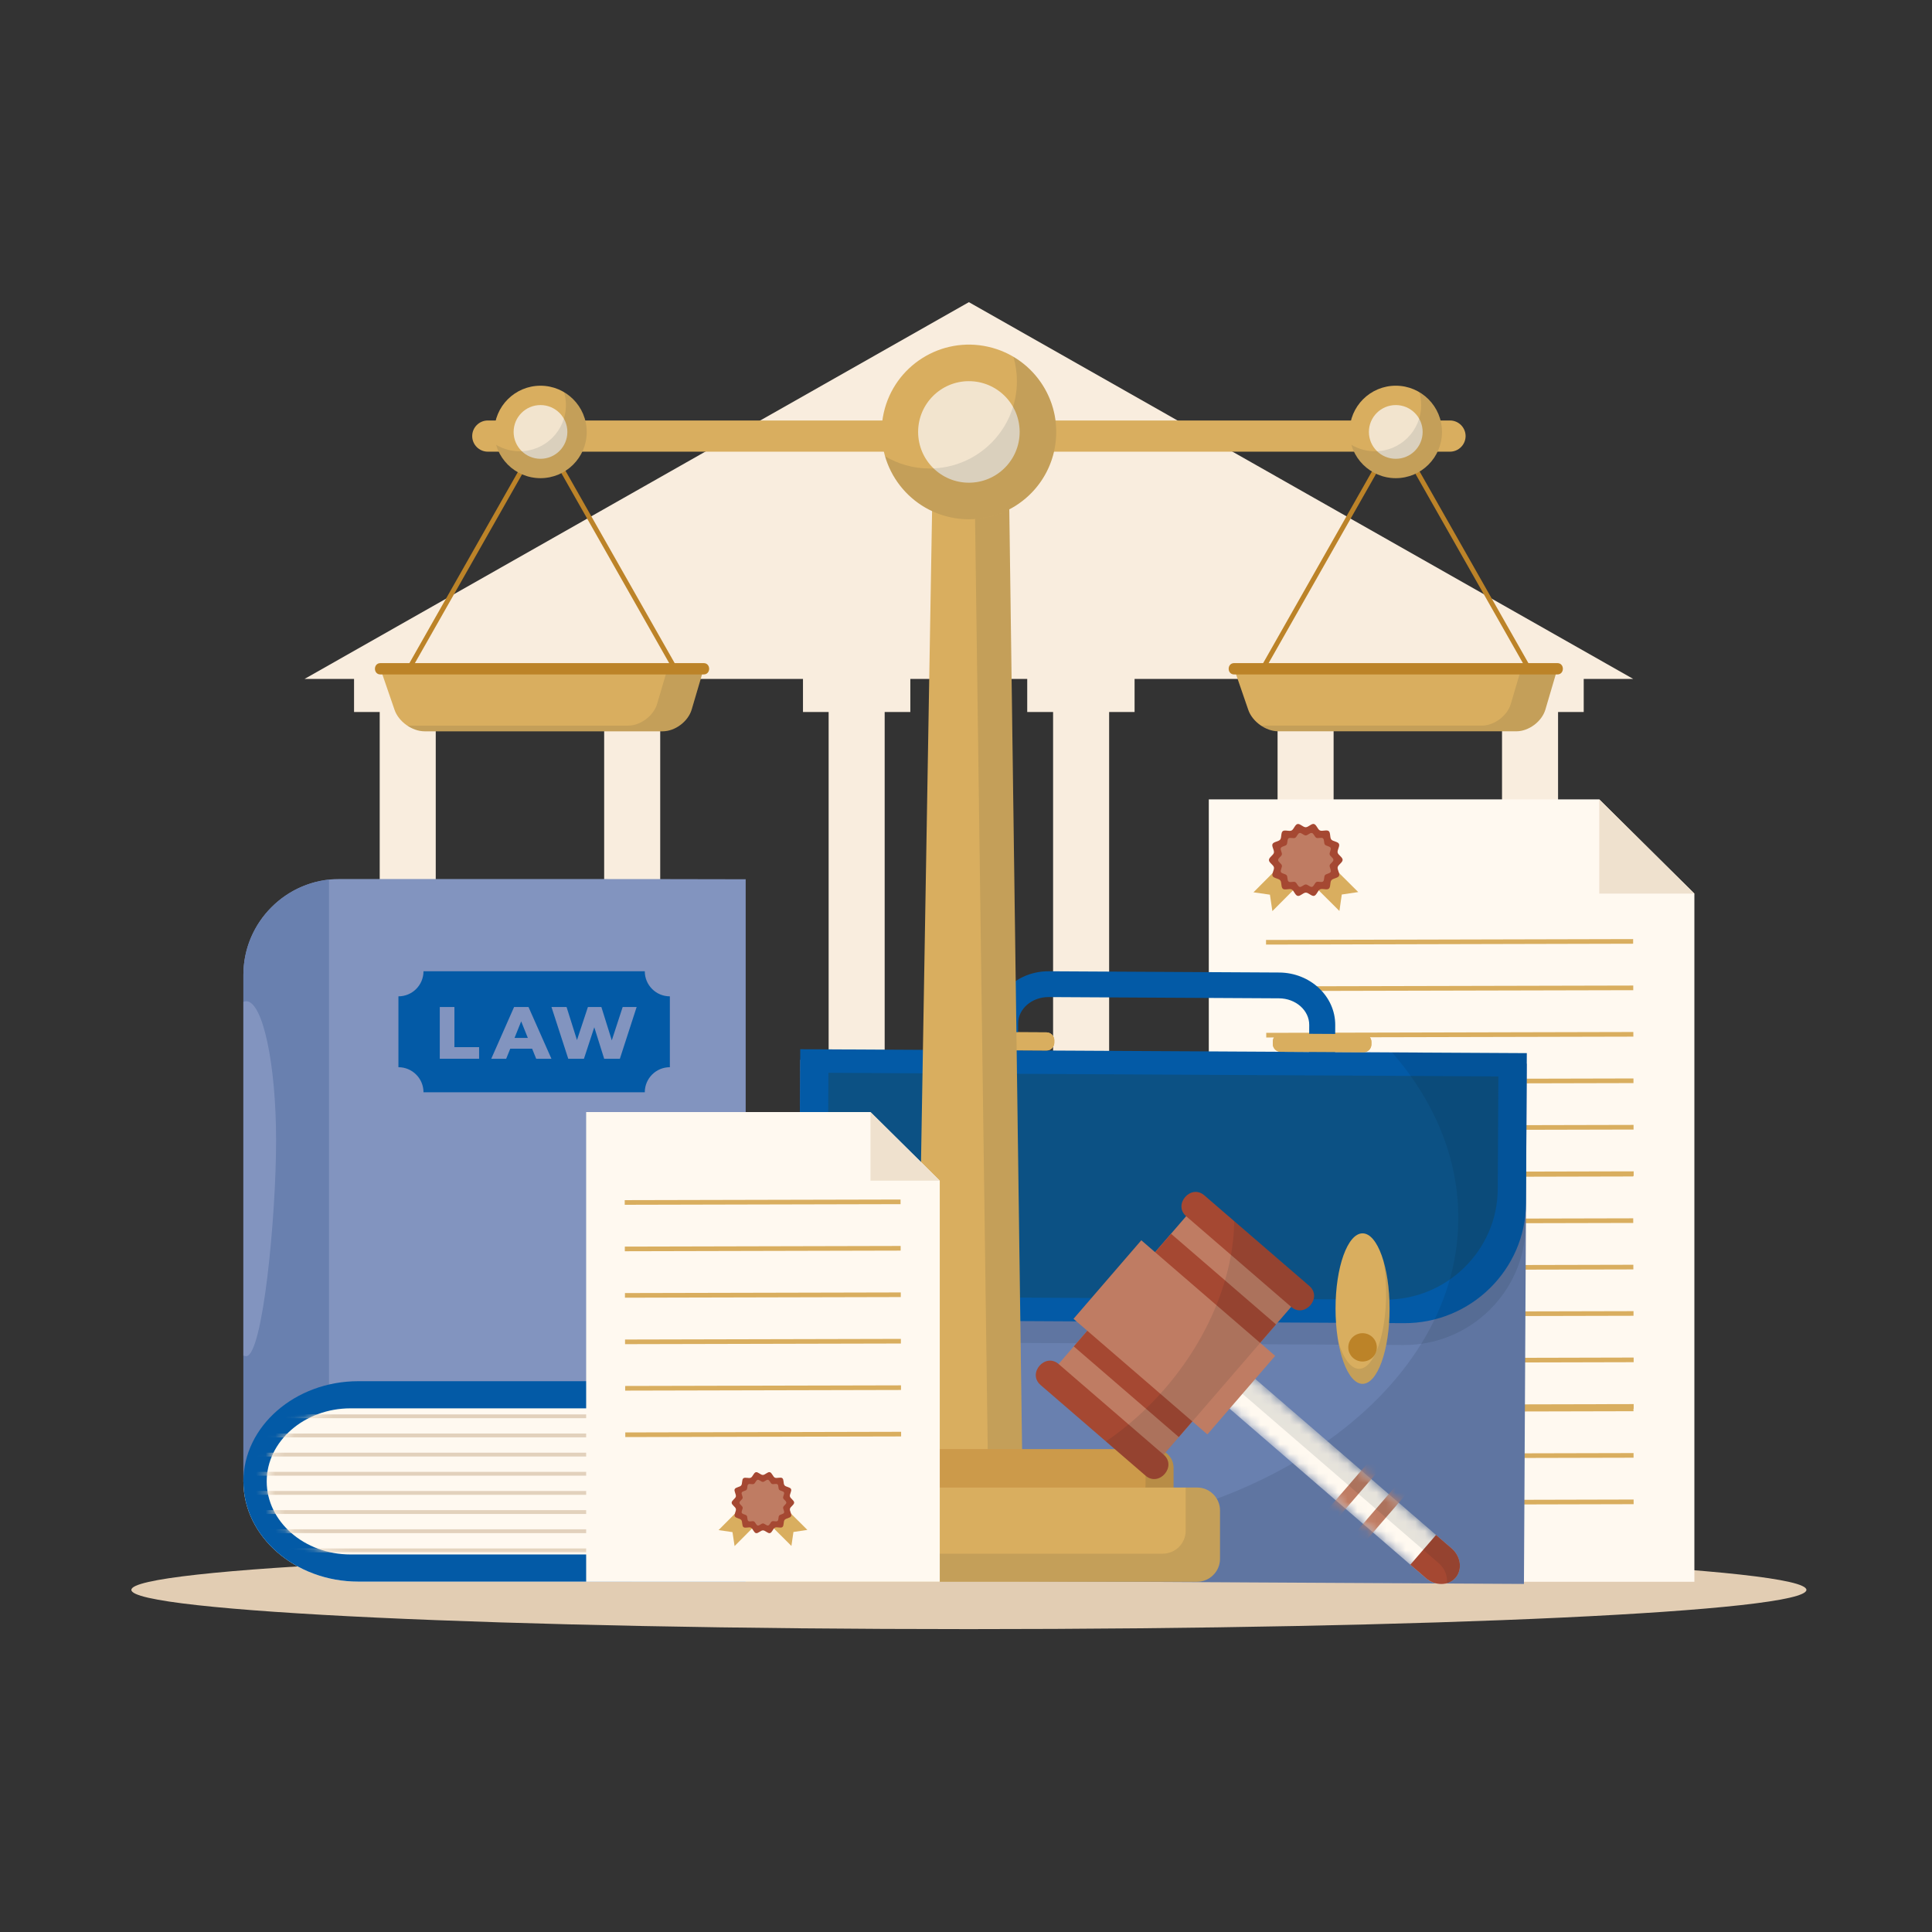 <svg width="200" height="200" viewBox="0 0 200 200" fill="none" xmlns="http://www.w3.org/2000/svg">
<rect x="0" y="0" width="200" height="200" fill="#333333" stroke="none"/>
<path d="M163.946 155.694H161.29V73.706H163.946V70.283H169.071L100.299 31.279L31.527 70.283H36.651V73.705H39.307V155.694H36.651V158.634H32.377V163.653H168.221V158.634H163.946V155.694ZM152.833 70.283V73.705H155.489V155.694H152.833V158.634H140.688V155.694H138.054V73.706H140.688V70.283L152.833 70.283ZM129.574 70.283V73.705H132.253V155.694H129.574V158.634H117.451V155.694H114.817V73.706H117.451V70.283L129.574 70.283ZM106.338 70.283V73.705H109.016V155.694H106.338V158.634H94.237V155.694H91.581V73.706H94.237V70.283L106.338 70.283ZM83.124 70.283V73.705H85.78V155.694H83.124V158.634H71.001V155.694H68.345V73.706H71.001V70.283L83.124 70.283ZM45.108 73.706H47.764V70.283H59.887V73.706H62.543V155.694H59.887V158.634H47.764V155.694H45.108V73.706ZM105.557 48.474C105.557 51.522 103.203 53.992 100.299 53.992C97.394 53.992 95.04 51.522 95.04 48.474C95.04 45.426 97.395 42.956 100.299 42.956C103.203 42.956 105.557 45.426 105.557 48.474Z" fill="#F9EDDE"/>
<path d="M100.299 168.645C148.183 168.645 187 166.827 187 164.584C187 162.341 148.183 160.523 100.299 160.523C52.415 160.523 13.598 162.341 13.598 164.584C13.598 166.827 52.415 168.645 100.299 168.645Z" fill="#E2CDB3"/>
<path d="M125.134 82.75V163.742H175.402V92.505L165.553 82.75H125.134Z" fill="#FFF9F0"/>
<path d="M165.554 82.75L175.402 92.505H165.554V82.75Z" fill="#EFE1CE"/>
<path d="M131.716 94.319L131.462 92.617L129.76 92.371L134.247 87.862L136.204 89.81L131.716 94.319Z" fill="#D9AE5F"/>
<path d="M138.655 94.303L138.901 92.6L140.603 92.346L136.094 87.858L134.146 89.815L138.655 94.303Z" fill="#D9AE5F"/>
<path d="M138.989 89.011C138.99 89.286 138.533 89.508 138.475 89.766C138.416 90.032 138.731 90.428 138.616 90.668C138.499 90.912 137.991 90.914 137.825 91.124C137.657 91.335 137.77 91.829 137.56 91.998C137.351 92.166 136.893 91.948 136.649 92.067C136.41 92.183 136.297 92.678 136.032 92.739C135.774 92.798 135.457 92.404 135.182 92.404C134.907 92.405 134.592 92.801 134.334 92.743C134.067 92.683 133.953 92.189 133.713 92.073C133.468 91.956 133.012 92.176 132.802 92.009C132.591 91.841 132.702 91.346 132.533 91.136C132.365 90.927 131.858 90.928 131.74 90.684C131.624 90.444 131.937 90.047 131.876 89.781C131.817 89.524 131.36 89.305 131.359 89.029C131.358 88.754 131.815 88.532 131.873 88.274C131.932 88.008 131.617 87.612 131.732 87.372C131.849 87.128 132.357 87.126 132.523 86.916C132.691 86.705 132.578 86.211 132.788 86.042C132.997 85.874 133.455 86.092 133.699 85.974C133.938 85.858 134.051 85.363 134.316 85.302C134.574 85.242 134.891 85.637 135.166 85.636C135.441 85.635 135.757 85.24 136.014 85.298C136.28 85.357 136.395 85.852 136.635 85.967C136.88 86.084 137.336 85.865 137.546 86.032C137.757 86.199 137.646 86.694 137.815 86.905C137.983 87.114 138.49 87.113 138.609 87.357C138.725 87.597 138.411 87.994 138.472 88.259C138.531 88.517 138.988 88.736 138.989 89.011Z" fill="#A54832"/>
<path d="M138.034 89.014C138.034 89.22 137.692 89.386 137.648 89.58C137.604 89.779 137.84 90.076 137.754 90.256C137.666 90.439 137.286 90.44 137.16 90.598C137.035 90.756 137.119 91.126 136.962 91.253C136.805 91.379 136.462 91.216 136.279 91.305C136.1 91.392 136.015 91.763 135.816 91.809C135.623 91.853 135.385 91.557 135.179 91.558C134.972 91.558 134.736 91.855 134.543 91.812C134.343 91.767 134.257 91.397 134.077 91.31C133.894 91.222 133.552 91.387 133.395 91.262C133.236 91.136 133.319 90.765 133.193 90.607C133.067 90.451 132.687 90.451 132.598 90.268C132.511 90.089 132.746 89.791 132.7 89.591C132.656 89.398 132.313 89.234 132.312 89.027C132.312 88.821 132.654 88.655 132.697 88.461C132.742 88.262 132.506 87.965 132.592 87.785C132.68 87.602 133.06 87.6 133.185 87.443C133.311 87.285 133.227 86.915 133.384 86.788C133.541 86.662 133.884 86.825 134.067 86.737C134.246 86.649 134.331 86.278 134.53 86.232C134.723 86.188 134.96 86.484 135.167 86.483C135.374 86.483 135.61 86.186 135.803 86.23C136.003 86.274 136.089 86.645 136.269 86.731C136.452 86.819 136.794 86.654 136.951 86.78C137.11 86.905 137.026 87.276 137.153 87.434C137.279 87.591 137.659 87.59 137.748 87.773C137.835 87.953 137.6 88.251 137.646 88.45C137.69 88.643 138.033 88.807 138.034 89.014Z" fill="#BF7C63"/>
<path d="M169.061 97.213L131.059 97.304L131.06 97.784L169.062 97.693L169.061 97.213Z" fill="#D9AE5F"/>
<path d="M169.072 102.023L131.071 102.11L131.072 102.591L169.073 102.504L169.072 102.023Z" fill="#D9AE5F"/>
<path d="M169.082 106.832L131.081 106.92L131.082 107.401L169.084 107.313L169.082 106.832Z" fill="#D9AE5F"/>
<path d="M169.095 111.641L131.093 111.729L131.094 112.209L169.096 112.122L169.095 111.641Z" fill="#D9AE5F"/>
<path d="M169.105 116.45L131.104 116.538L131.105 117.018L169.106 116.931L169.105 116.45Z" fill="#D9AE5F"/>
<path d="M169.063 121.737H169.119L169.118 121.256L131.116 121.344V121.394L131.061 121.394L131.062 121.875L169.063 121.787V121.737Z" fill="#D9AE5F"/>
<path d="M169.07 126.119L131.069 126.206L131.07 126.687L169.072 126.6L169.07 126.119Z" fill="#D9AE5F"/>
<path d="M169.082 130.928L131.081 131.015L131.082 131.496L169.084 131.409L169.082 130.928Z" fill="#D9AE5F"/>
<path d="M169.101 135.729L131.1 135.816L131.101 136.297L169.102 136.21L169.101 135.729Z" fill="#D9AE5F"/>
<path d="M169.115 140.533L131.114 140.625L131.115 141.105L169.116 141.014L169.115 140.533Z" fill="#D9AE5F"/>
<path d="M131.117 145.439L131.118 145.696H131.095L131.096 146.177L169.097 146.089L169.097 145.832H169.12L169.118 145.351L131.117 145.439Z" fill="#D9AE5F"/>
<path d="M169.105 150.421L131.104 150.509L131.105 150.99L169.106 150.902L169.105 150.421Z" fill="#D9AE5F"/>
<path d="M169.112 155.231L131.111 155.323L131.112 155.803L169.113 155.712L169.112 155.231Z" fill="#D9AE5F"/>
<path d="M108.327 108.752L99.741 108.705C99.295 108.703 98.933 108.336 98.935 107.89L98.937 107.631C98.939 107.185 99.305 106.823 99.752 106.825L108.336 106.871C108.782 106.874 109.145 107.24 109.142 107.686L109.141 107.946C109.139 108.392 108.772 108.754 108.327 108.752Z" fill="#D9AE5F"/>
<path d="M141.153 108.93L132.568 108.883C132.122 108.881 131.759 108.514 131.762 108.068L131.763 107.809C131.766 107.364 132.132 107.001 132.578 107.003L141.163 107.049C141.608 107.052 141.971 107.418 141.969 107.865L141.967 108.124C141.965 108.57 141.599 108.932 141.153 108.93Z" fill="#D9AE5F"/>
<path d="M138.2 110.2L135.508 110.185L135.531 106.107C135.539 104.594 134.137 103.356 132.406 103.346L108.551 103.217C106.82 103.208 105.404 104.431 105.396 105.943L105.373 110.022L102.682 110.007L102.704 105.929C102.721 102.943 105.35 100.528 108.566 100.546L132.421 100.675C135.636 100.693 138.24 103.136 138.223 106.121L138.2 110.2Z" fill="#035AA6"/>
<path d="M158.05 110.111L82.836 109.705L82.545 163.561L157.759 163.967L158.05 110.111Z" fill="#6980AF"/>
<path opacity="0.1" d="M82.796 110.877L82.711 126.43C82.673 133.286 88.295 138.927 95.204 138.964L145.293 139.236C152.202 139.273 157.886 133.694 157.924 126.838L158.009 111.284L82.796 110.877Z" fill="#061726"/>
<path d="M82.841 108.614L82.756 124.166C82.718 131.023 88.34 136.664 95.249 136.701L145.338 136.973C152.247 137.01 157.93 131.431 157.968 124.575L158.054 109.021L82.841 108.614Z" fill="#035AA6"/>
<path d="M85.757 111.056L85.693 122.727C85.659 129.049 90.842 134.25 97.213 134.284L143.398 134.535C149.769 134.569 155.01 129.425 155.045 123.103L155.109 111.431L85.757 111.056Z" fill="#0C5184"/>
<path d="M100.878 143.253C102.423 143.253 103.675 139.766 103.675 135.464C103.675 131.163 102.423 127.676 100.878 127.676C99.333 127.676 98.081 131.163 98.081 135.464C98.081 139.766 99.333 143.253 100.878 143.253Z" fill="#D9AE5F"/>
<path d="M102.355 139.478C102.355 140.287 101.693 140.944 100.878 140.944C100.062 140.944 99.401 140.287 99.401 139.478C99.401 138.668 100.062 138.012 100.878 138.012C101.693 138.012 102.355 138.668 102.355 139.478Z" fill="#BC8328"/>
<path opacity="0.1" d="M103.027 130.482C103.21 131.518 103.316 132.679 103.316 133.911C103.316 138.213 102.064 141.7 100.519 141.7C99.655 141.7 98.883 140.608 98.37 138.894C98.825 141.473 99.776 143.253 100.878 143.253C102.423 143.253 103.675 139.766 103.675 135.464C103.675 133.569 103.431 131.832 103.027 130.482Z" fill="#061726"/>
<path d="M141.051 143.253C142.596 143.253 143.848 139.766 143.848 135.464C143.848 131.163 142.596 127.676 141.051 127.676C139.507 127.676 138.254 131.163 138.254 135.464C138.254 139.766 139.507 143.253 141.051 143.253Z" fill="#D9AE5F"/>
<path d="M141.051 140.943C141.867 140.943 142.528 140.287 142.528 139.478C142.528 138.668 141.867 138.012 141.051 138.012C140.236 138.012 139.574 138.668 139.574 139.478C139.574 140.287 140.236 140.943 141.051 140.943Z" fill="#BC8328"/>
<path opacity="0.1" d="M143.201 130.482C143.384 131.517 143.49 132.679 143.49 133.911C143.49 138.213 142.238 141.7 140.693 141.7C139.829 141.7 139.057 140.608 138.543 138.894C138.999 141.473 139.95 143.253 141.052 143.253C142.597 143.253 143.849 139.766 143.849 135.464C143.849 133.569 143.606 131.832 143.201 130.482Z" fill="#061726"/>
<path d="M108.325 108.752L99.74 108.705C99.294 108.703 98.931 108.336 98.934 107.89L98.936 107.631C98.938 107.186 99.304 106.823 99.751 106.825L108.335 106.872C108.781 106.874 109.144 107.24 109.141 107.687L109.14 107.946C109.138 108.392 108.771 108.754 108.325 108.752Z" fill="#D9AE5F"/>
<path d="M141.152 108.93L132.567 108.884C132.121 108.881 131.758 108.515 131.761 108.068L131.762 107.809C131.764 107.364 132.131 107.001 132.577 107.003L141.162 107.05C141.607 107.052 141.97 107.419 141.968 107.865L141.966 108.124C141.964 108.57 141.598 108.932 141.152 108.93Z" fill="#D9AE5F"/>
<path opacity="0.1" d="M144.111 108.946C148.49 113.989 150.998 119.899 150.963 126.208C150.863 144.496 129.446 159.206 103.128 159.063C95.763 159.023 88.796 157.824 82.582 155.717L82.538 163.561L157.751 163.969L157.968 124.575L158.047 110.113L158.053 109.022L144.111 108.946Z" fill="#061726"/>
<path d="M130.605 69.918C132.196 67.116 133.786 64.314 135.377 61.513C137.908 57.052 140.44 52.592 142.972 48.132C143.549 47.115 144.125 46.099 144.702 45.083C144.56 45.083 144.418 45.083 144.276 45.083C145.867 47.885 147.457 50.687 149.048 53.489C151.579 57.949 154.111 62.409 156.643 66.869C157.22 67.886 157.797 68.902 158.374 69.918C158.53 70.195 158.957 69.946 158.8 69.669C157.21 66.867 155.619 64.065 154.029 61.264C151.497 56.803 148.965 52.343 146.433 47.883C145.856 46.866 145.28 45.85 144.703 44.834C144.612 44.673 144.367 44.673 144.276 44.834C142.686 47.636 141.095 50.438 139.505 53.239C136.973 57.7 134.441 62.16 131.91 66.62C131.333 67.637 130.756 68.653 130.179 69.669C130.022 69.945 130.448 70.195 130.605 69.918Z" fill="#BC8328"/>
<path d="M127.757 69.231L129.222 73.487C129.641 74.706 131.039 75.703 132.329 75.703H156.969C158.259 75.703 159.612 74.692 159.977 73.455L161.222 69.231H127.757Z" fill="#D9AE5F"/>
<path opacity="0.1" d="M157.472 69.231L156.399 72.869C156.035 74.105 154.681 75.117 153.392 75.117H130.554C131.095 75.477 131.722 75.703 132.328 75.703H156.968C158.258 75.703 159.611 74.692 159.976 73.455L161.221 69.231H157.472Z" fill="#061726"/>
<path d="M127.758 69.818C131.55 69.818 135.342 69.818 139.134 69.818C145.125 69.818 151.116 69.818 157.106 69.818C158.479 69.818 159.85 69.818 161.222 69.818C161.976 69.818 161.978 68.645 161.222 68.645C157.43 68.645 153.638 68.645 149.846 68.645C143.855 68.645 137.864 68.645 131.874 68.645C130.502 68.645 129.13 68.645 127.758 68.645C127.004 68.645 127.002 69.818 127.758 69.818Z" fill="#BC8328"/>
<path d="M42.228 69.918C43.819 67.117 45.409 64.315 47 61.513C49.532 57.053 52.063 52.593 54.595 48.132C55.172 47.116 55.749 46.1 56.326 45.083C56.184 45.083 56.041 45.083 55.899 45.083C57.49 47.885 59.08 50.687 60.671 53.489C63.203 57.949 65.735 62.41 68.266 66.87C68.843 67.886 69.42 68.902 69.997 69.919C70.154 70.195 70.58 69.947 70.423 69.67C68.832 66.868 67.242 64.066 65.651 61.264C63.12 56.804 60.588 52.343 58.056 47.883C57.479 46.867 56.902 45.851 56.325 44.834C56.234 44.674 55.99 44.674 55.899 44.834C54.308 47.636 52.718 50.438 51.127 53.24C48.596 57.7 46.064 62.16 43.532 66.621C42.955 67.637 42.379 68.653 41.802 69.67C41.645 69.946 42.071 70.195 42.228 69.918Z" fill="#BC8328"/>
<path d="M39.381 69.232L40.845 73.487C41.264 74.706 42.663 75.704 43.952 75.704H68.593C69.882 75.704 71.236 74.692 71.6 73.455L72.846 69.232H39.381Z" fill="#D9AE5F"/>
<path opacity="0.1" d="M69.096 69.232L68.023 72.869C67.658 74.106 66.305 75.118 65.016 75.118H42.177C42.719 75.478 43.345 75.704 43.951 75.704H68.592C69.881 75.704 71.235 74.692 71.599 73.455L72.845 69.232H69.096Z" fill="#061726"/>
<path d="M39.38 69.818C43.172 69.818 46.965 69.818 50.757 69.818C56.747 69.818 62.739 69.818 68.729 69.818C70.101 69.818 71.473 69.818 72.845 69.818C73.599 69.818 73.6 68.646 72.845 68.646C69.053 68.646 65.261 68.646 61.468 68.646C55.478 68.646 49.487 68.646 43.496 68.646C42.124 68.646 40.752 68.646 39.38 68.646C38.626 68.646 38.625 69.818 39.38 69.818Z" fill="#BC8328"/>
<path d="M150.104 46.757H50.496C49.608 46.757 48.882 46.03 48.882 45.142C48.882 44.255 49.608 43.528 50.496 43.528H150.104C150.991 43.528 151.718 44.254 151.718 45.142C151.718 46.03 150.991 46.757 150.104 46.757Z" fill="#D9AE5F"/>
<path d="M105.952 160.837H94.653L96.628 44.713H104.372L105.952 160.837Z" fill="#D9AE5F"/>
<path opacity="0.1" d="M104.372 44.713H100.817L102.397 160.837H105.952L104.372 44.713Z" fill="#061726"/>
<path d="M121.485 156.031C121.485 157.094 120.616 157.963 119.553 157.963H81.052C79.989 157.963 79.12 157.094 79.12 156.031V151.945C79.12 150.882 79.989 150.013 81.052 150.013H119.553C120.616 150.013 121.485 150.882 121.485 151.945V156.031Z" fill="#CC9A4A"/>
<path opacity="0.1" d="M119.553 150.013H118.59V153.663C118.59 154.726 117.721 155.595 116.659 155.595H79.12V156.031C79.12 157.094 79.989 157.963 81.052 157.963H119.553C120.616 157.963 121.485 157.094 121.485 156.031V151.945C121.485 150.882 120.616 150.013 119.553 150.013Z" fill="#061726"/>
<path d="M126.293 161.372C126.293 162.675 125.226 163.742 123.923 163.742H76.684C75.381 163.742 74.314 162.675 74.314 161.372V156.358C74.314 155.054 75.381 153.988 76.684 153.988H123.923C125.226 153.988 126.293 155.054 126.293 156.358V161.372Z" fill="#D9AE5F"/>
<path opacity="0.1" d="M123.923 153.988H122.742V158.466C122.742 159.77 121.675 160.836 120.372 160.836H74.314V161.372C74.314 162.676 75.381 163.742 76.684 163.742H123.923C125.226 163.742 126.293 162.676 126.293 161.372V156.358C126.293 155.054 125.226 153.988 123.923 153.988Z" fill="#061726"/>
<path d="M109.123 46.704C110.222 41.834 107.165 36.995 102.295 35.897C97.425 34.798 92.586 37.855 91.487 42.725C90.388 47.595 93.445 52.434 98.316 53.533C103.186 54.632 108.024 51.574 109.123 46.704Z" fill="#D9AE5F"/>
<path d="M100.299 49.969C103.201 49.969 105.554 47.616 105.554 44.714C105.554 41.811 103.201 39.458 100.299 39.458C97.397 39.458 95.044 41.811 95.044 44.714C95.044 47.616 97.397 49.969 100.299 49.969Z" fill="#F2E4CE"/>
<path opacity="0.1" d="M104.912 36.938C105.143 37.739 105.27 38.584 105.27 39.458C105.27 44.451 101.223 48.498 96.231 48.498C94.546 48.498 92.97 48.036 91.619 47.233C92.71 50.999 96.183 53.753 100.301 53.753C105.293 53.753 109.34 49.706 109.34 44.713C109.34 41.406 107.563 38.514 104.912 36.938Z" fill="#061726"/>
<path d="M55.952 49.498C58.595 49.498 60.737 47.356 60.737 44.713C60.737 42.071 58.595 39.929 55.952 39.929C53.31 39.929 51.167 42.071 51.167 44.713C51.167 47.356 53.31 49.498 55.952 49.498Z" fill="#D9AE5F"/>
<path d="M58.734 44.714C58.734 46.25 57.489 47.495 55.952 47.495C54.416 47.495 53.17 46.25 53.17 44.714C53.17 43.177 54.416 41.932 55.952 41.932C57.489 41.932 58.734 43.178 58.734 44.714Z" fill="#F2E4CE"/>
<path opacity="0.1" d="M58.394 40.598C58.517 41.022 58.584 41.469 58.584 41.932C58.584 44.575 56.441 46.717 53.799 46.717C52.907 46.717 52.073 46.472 51.358 46.047C51.936 48.041 53.774 49.498 55.953 49.498C58.596 49.498 60.738 47.356 60.738 44.714C60.738 42.963 59.797 41.432 58.394 40.598Z" fill="#061726"/>
<path d="M144.49 49.498C147.133 49.498 149.275 47.356 149.275 44.713C149.275 42.071 147.133 39.928 144.49 39.928C141.847 39.928 139.705 42.071 139.705 44.713C139.705 47.356 141.847 49.498 144.49 49.498Z" fill="#D9AE5F"/>
<path d="M147.272 44.713C147.272 46.25 146.027 47.495 144.49 47.495C142.954 47.495 141.708 46.25 141.708 44.713C141.708 43.177 142.954 41.932 144.49 41.932C146.027 41.932 147.272 43.177 147.272 44.713Z" fill="#F2E4CE"/>
<path opacity="0.1" d="M146.931 40.598C147.053 41.022 147.12 41.469 147.12 41.932C147.12 44.575 144.978 46.717 142.336 46.717C141.444 46.717 140.609 46.472 139.894 46.047C140.472 48.041 142.31 49.498 144.49 49.498C147.132 49.498 149.274 47.356 149.274 44.714C149.274 42.963 148.334 41.432 146.931 40.598Z" fill="#061726"/>
<path d="M77.193 142.987C77.117 142.985 61.347 142.981 61.27 142.981H37.093C30.55 142.981 25.196 147.649 25.196 153.354C25.196 159.059 30.55 163.727 37.093 163.727H61.27C61.347 163.727 77.117 163.723 77.193 163.721V142.987Z" fill="#FFF9F0"/>
<path d="M77.193 91.02C76.987 91.007 60.437 90.998 60.228 90.998H35.11C29.657 90.998 25.195 95.46 25.195 100.913V153.354H77.193V91.02Z" fill="#8294BF"/>
<path d="M34.056 91.055C29.094 91.587 25.196 95.816 25.196 100.913V153.354H34.056V91.055Z" fill="#6980AF"/>
<path d="M77.193 142.987C77.117 142.985 61.347 142.981 61.27 142.981H37.093C30.55 142.981 25.196 147.649 25.196 153.354C25.196 159.059 30.55 163.727 37.093 163.727H61.27C61.347 163.727 77.117 163.723 77.193 163.721V142.987Z" fill="#035AA6"/>
<path d="M77.194 145.795C77.138 145.794 53.97 145.791 53.914 145.791H36.285C31.513 145.791 27.609 149.194 27.609 153.354C27.609 157.514 31.513 160.918 36.285 160.918H53.914C53.97 160.918 77.138 160.915 77.194 160.914V145.795Z" fill="#FFF9F0"/>
<mask id="mask0_302_25017" style="mask-type:luminance" maskUnits="userSpaceOnUse" x="27" y="145" width="51" height="16">
<path d="M77.193 145.796C77.138 145.795 53.97 145.792 53.913 145.792H36.284C31.513 145.792 27.609 149.196 27.609 153.356C27.609 157.516 31.513 160.919 36.284 160.919H53.913C53.97 160.919 77.138 160.916 77.193 160.915V145.796Z" fill="white"/>
</mask>
<g mask="url(#mask0_302_25017)">
<path d="M89.292 152.364H19.359V152.761H89.292V152.364Z" fill="#E2D1BC"/>
<path d="M89.292 150.381H19.359V150.778H89.292V150.381Z" fill="#E2D1BC"/>
<path d="M89.292 148.398H19.359V148.794H89.292V148.398Z" fill="#E2D1BC"/>
<path d="M89.292 146.415H19.359V146.811H89.292V146.415Z" fill="#E2D1BC"/>
<path d="M89.292 160.295H19.359V160.692H89.292V160.295Z" fill="#E2D1BC"/>
<path d="M89.292 158.312H19.359V158.709H89.292V158.312Z" fill="#E2D1BC"/>
<path d="M89.292 156.33H19.359V156.726H89.292V156.33Z" fill="#E2D1BC"/>
<path d="M89.292 154.347H19.359V154.743H89.292V154.347Z" fill="#E2D1BC"/>
</g>
<path d="M69.343 110.477V103.141C67.909 103.141 66.748 101.979 66.748 100.546H43.84C43.84 101.979 42.678 103.141 41.245 103.141V110.477C42.678 110.477 43.84 111.639 43.84 113.072H66.748C66.748 111.639 67.909 110.477 69.343 110.477Z" fill="#035AA6"/>
<path d="M45.526 104.246H47.041V108.401H49.597V109.603H45.526V104.246Z" fill="#8294BF"/>
<path d="M55.086 108.562H52.821L52.399 109.603H50.854L53.218 104.246H54.711L57.084 109.603H55.507L55.086 108.562ZM54.642 107.445L53.953 105.731L53.264 107.445H54.642Z" fill="#8294BF"/>
<path d="M65.905 104.246L64.168 109.603H62.545L61.52 106.343L60.449 109.603H58.826L57.089 104.246H58.65L59.729 107.667L60.861 104.246H62.254L63.333 107.698L64.459 104.246H65.905Z" fill="#8294BF"/>
<path d="M25.484 103.646C25.387 103.646 25.291 103.67 25.196 103.711V140.324C25.291 140.365 25.387 140.388 25.484 140.388C27.194 140.388 28.581 126.032 28.581 118.067C28.581 110.103 27.195 103.646 25.484 103.646Z" fill="#8294BF"/>
<path d="M60.679 115.12V163.742H97.284V122.223L90.112 115.12H60.679Z" fill="#FFF9F0"/>
<path d="M90.113 115.12L97.285 122.223H90.113V115.12Z" fill="#EFE1CE"/>
<path d="M76.043 160.048L75.827 158.605L74.384 158.396L78.189 154.573L79.849 156.225L76.043 160.048Z" fill="#D9AE5F"/>
<path d="M81.927 160.034L82.137 158.591L83.579 158.375L79.757 154.57L78.105 156.229L81.927 160.034Z" fill="#D9AE5F"/>
<path d="M82.21 155.548C82.21 155.782 81.823 155.969 81.774 156.188C81.724 156.413 81.991 156.749 81.893 156.953C81.794 157.16 81.364 157.161 81.222 157.339C81.08 157.518 81.176 157.937 80.998 158.08C80.821 158.222 80.433 158.038 80.226 158.138C80.023 158.237 79.928 158.656 79.702 158.708C79.484 158.758 79.215 158.424 78.982 158.424C78.748 158.425 78.481 158.76 78.262 158.711C78.037 158.66 77.939 158.241 77.736 158.144C77.529 158.044 77.142 158.23 76.964 158.089C76.785 157.947 76.879 157.527 76.736 157.349C76.594 157.172 76.164 157.172 76.063 156.965C75.965 156.762 76.231 156.425 76.178 156.2C76.129 155.982 75.741 155.795 75.74 155.562C75.739 155.328 76.126 155.141 76.175 154.922C76.226 154.697 75.959 154.361 76.056 154.157C76.156 153.95 76.586 153.949 76.727 153.771C76.869 153.592 76.774 153.173 76.952 153.03C77.129 152.888 77.517 153.072 77.723 152.972C77.927 152.873 78.022 152.453 78.247 152.402C78.466 152.352 78.735 152.686 78.968 152.686C79.202 152.685 79.469 152.349 79.687 152.398C79.913 152.449 80.01 152.868 80.214 152.966C80.421 153.065 80.808 152.879 80.986 153.021C81.165 153.163 81.071 153.582 81.214 153.76C81.356 153.938 81.787 153.937 81.887 154.144C81.986 154.347 81.719 154.684 81.772 154.909C81.822 155.129 82.21 155.314 82.21 155.548Z" fill="#A54832"/>
<path d="M81.399 155.55C81.4 155.725 81.109 155.865 81.073 156.03C81.035 156.199 81.235 156.45 81.162 156.603C81.087 156.759 80.765 156.759 80.659 156.893C80.552 157.027 80.624 157.341 80.49 157.448C80.358 157.555 80.067 157.417 79.912 157.492C79.759 157.566 79.688 157.881 79.519 157.92C79.355 157.957 79.153 157.706 78.979 157.707C78.803 157.707 78.603 157.959 78.439 157.922C78.27 157.884 78.197 157.57 78.045 157.496C77.889 157.422 77.599 157.561 77.466 157.455C77.332 157.349 77.402 157.034 77.295 156.901C77.188 156.768 76.866 156.768 76.791 156.613C76.717 156.461 76.916 156.208 76.878 156.039C76.84 155.875 76.549 155.736 76.549 155.561C76.548 155.386 76.838 155.245 76.875 155.081C76.913 154.912 76.713 154.66 76.786 154.507C76.86 154.352 77.183 154.351 77.289 154.217C77.395 154.083 77.324 153.769 77.457 153.662C77.59 153.555 77.881 153.693 78.036 153.618C78.189 153.544 78.26 153.23 78.429 153.191C78.593 153.153 78.794 153.404 78.969 153.404C79.144 153.403 79.344 153.151 79.508 153.188C79.677 153.226 79.75 153.541 79.903 153.614C80.059 153.689 80.349 153.549 80.482 153.655C80.616 153.762 80.546 154.076 80.653 154.21C80.759 154.343 81.082 154.342 81.157 154.497C81.231 154.65 81.031 154.902 81.07 155.071C81.108 155.235 81.399 155.374 81.399 155.55Z" fill="#BF7C63"/>
<path d="M93.225 124.174L64.671 124.239L64.672 124.72L93.226 124.654L93.225 124.174Z" fill="#D9AE5F"/>
<path d="M93.235 128.982L64.681 129.048L64.682 129.529L93.236 129.463L93.235 128.982Z" fill="#D9AE5F"/>
<path d="M93.248 133.792L64.694 133.857L64.695 134.338L93.249 134.272L93.248 133.792Z" fill="#D9AE5F"/>
<path d="M93.258 138.601L64.704 138.667L64.705 139.147L93.259 139.082L93.258 138.601Z" fill="#D9AE5F"/>
<path d="M93.27 143.41L64.717 143.475L64.718 143.956L93.272 143.89L93.27 143.41Z" fill="#D9AE5F"/>
<path d="M93.283 148.219L64.729 148.285L64.73 148.765L93.284 148.7L93.283 148.219Z" fill="#D9AE5F"/>
<mask id="mask1_302_25017" style="mask-type:luminance" maskUnits="userSpaceOnUse" x="122" y="138" width="30" height="26">
<path d="M150.273 160.292C151.227 161.115 151.41 162.483 150.678 163.33C149.947 164.176 148.568 164.196 147.614 163.372L123.508 142.564C122.554 141.74 122.372 140.373 123.103 139.526C123.834 138.679 125.213 138.66 126.167 139.484L150.273 160.292Z" fill="white"/>
</mask>
<g mask="url(#mask1_302_25017)">
<path d="M150.273 160.292C151.227 161.115 151.41 162.482 150.678 163.329C149.947 164.176 148.568 164.196 147.614 163.372L123.508 142.564C122.554 141.74 122.372 140.373 123.103 139.526C123.834 138.679 125.213 138.66 126.167 139.484L150.273 160.292Z" fill="#FFF9F0"/>
</g>
<mask id="mask2_302_25017" style="mask-type:luminance" maskUnits="userSpaceOnUse" x="122" y="138" width="30" height="26">
<path d="M150.273 160.292C151.227 161.115 151.41 162.483 150.678 163.33C149.947 164.176 148.568 164.196 147.614 163.372L123.508 142.564C122.554 141.74 122.372 140.373 123.103 139.526C123.834 138.679 125.213 138.66 126.167 139.484L150.273 160.292Z" fill="white"/>
</mask>
<g mask="url(#mask2_302_25017)">
<path d="M153.037 143.926L131.838 168.486L132.87 169.378L154.07 144.817L153.037 143.926Z" fill="#BF7C63"/>
<path d="M150.077 141.622L128.878 166.183L129.91 167.074L151.11 142.513L150.077 141.622Z" fill="#BF7C63"/>
</g>
<path d="M145.999 161.975L147.617 163.371C148.571 164.195 149.95 164.176 150.681 163.329C151.412 162.482 151.23 161.115 150.276 160.291L148.659 158.895L145.999 161.975Z" fill="#A54832"/>
<path opacity="0.1" d="M123.106 139.525C122.863 139.806 122.73 140.147 122.684 140.504C123.381 140.307 124.204 140.472 124.841 141.023L148.947 161.831C149.584 162.381 149.868 163.172 149.775 163.889C150.121 163.791 150.439 163.61 150.682 163.329C151.413 162.481 151.23 161.115 150.276 160.291L126.171 139.483C125.216 138.659 123.837 138.678 123.106 139.525Z" fill="#061726"/>
<path d="M124.246 124.216L108.652 142.282L119.524 151.666L135.117 133.6L124.246 124.216Z" fill="#BF7C63"/>
<path d="M107.718 143.374C110.885 146.109 114.053 148.843 117.221 151.578C117.677 151.972 118.133 152.365 118.589 152.759C119.985 153.963 121.859 151.796 120.461 150.59C117.294 147.856 114.126 145.121 110.958 142.387C110.502 141.993 110.046 141.599 109.59 141.206C108.194 140.001 106.32 142.168 107.718 143.374Z" fill="#A54832"/>
<path d="M122.796 125.907C125.964 128.642 129.132 131.376 132.299 134.111C132.756 134.505 133.211 134.898 133.667 135.292C135.063 136.496 136.937 134.33 135.54 133.123C132.372 130.389 129.204 127.654 126.036 124.92C125.58 124.526 125.124 124.132 124.668 123.739C123.273 122.534 121.398 124.701 122.796 125.907Z" fill="#A54832"/>
<path d="M121.223 127.718L111.158 139.379L122.03 148.763L132.094 137.102L121.223 127.718Z" fill="#A54832"/>
<path d="M118.147 128.394L111.129 136.525L124.989 148.489L132.007 140.358L118.147 128.394Z" fill="#BF7C63"/>
<path opacity="0.1" d="M120.598 143.742C118.728 145.909 116.656 147.742 114.489 149.221C115.399 150.007 116.31 150.792 117.22 151.578C117.676 151.971 118.132 152.365 118.588 152.759C119.984 153.963 121.858 151.796 120.46 150.59L122.03 148.771L132.096 137.111L133.665 135.292C135.061 136.496 136.935 134.33 135.538 133.123C132.948 130.888 130.359 128.652 127.769 126.417C127.692 132.022 125.256 138.346 120.598 143.742Z" fill="#061726"/>
</svg>

